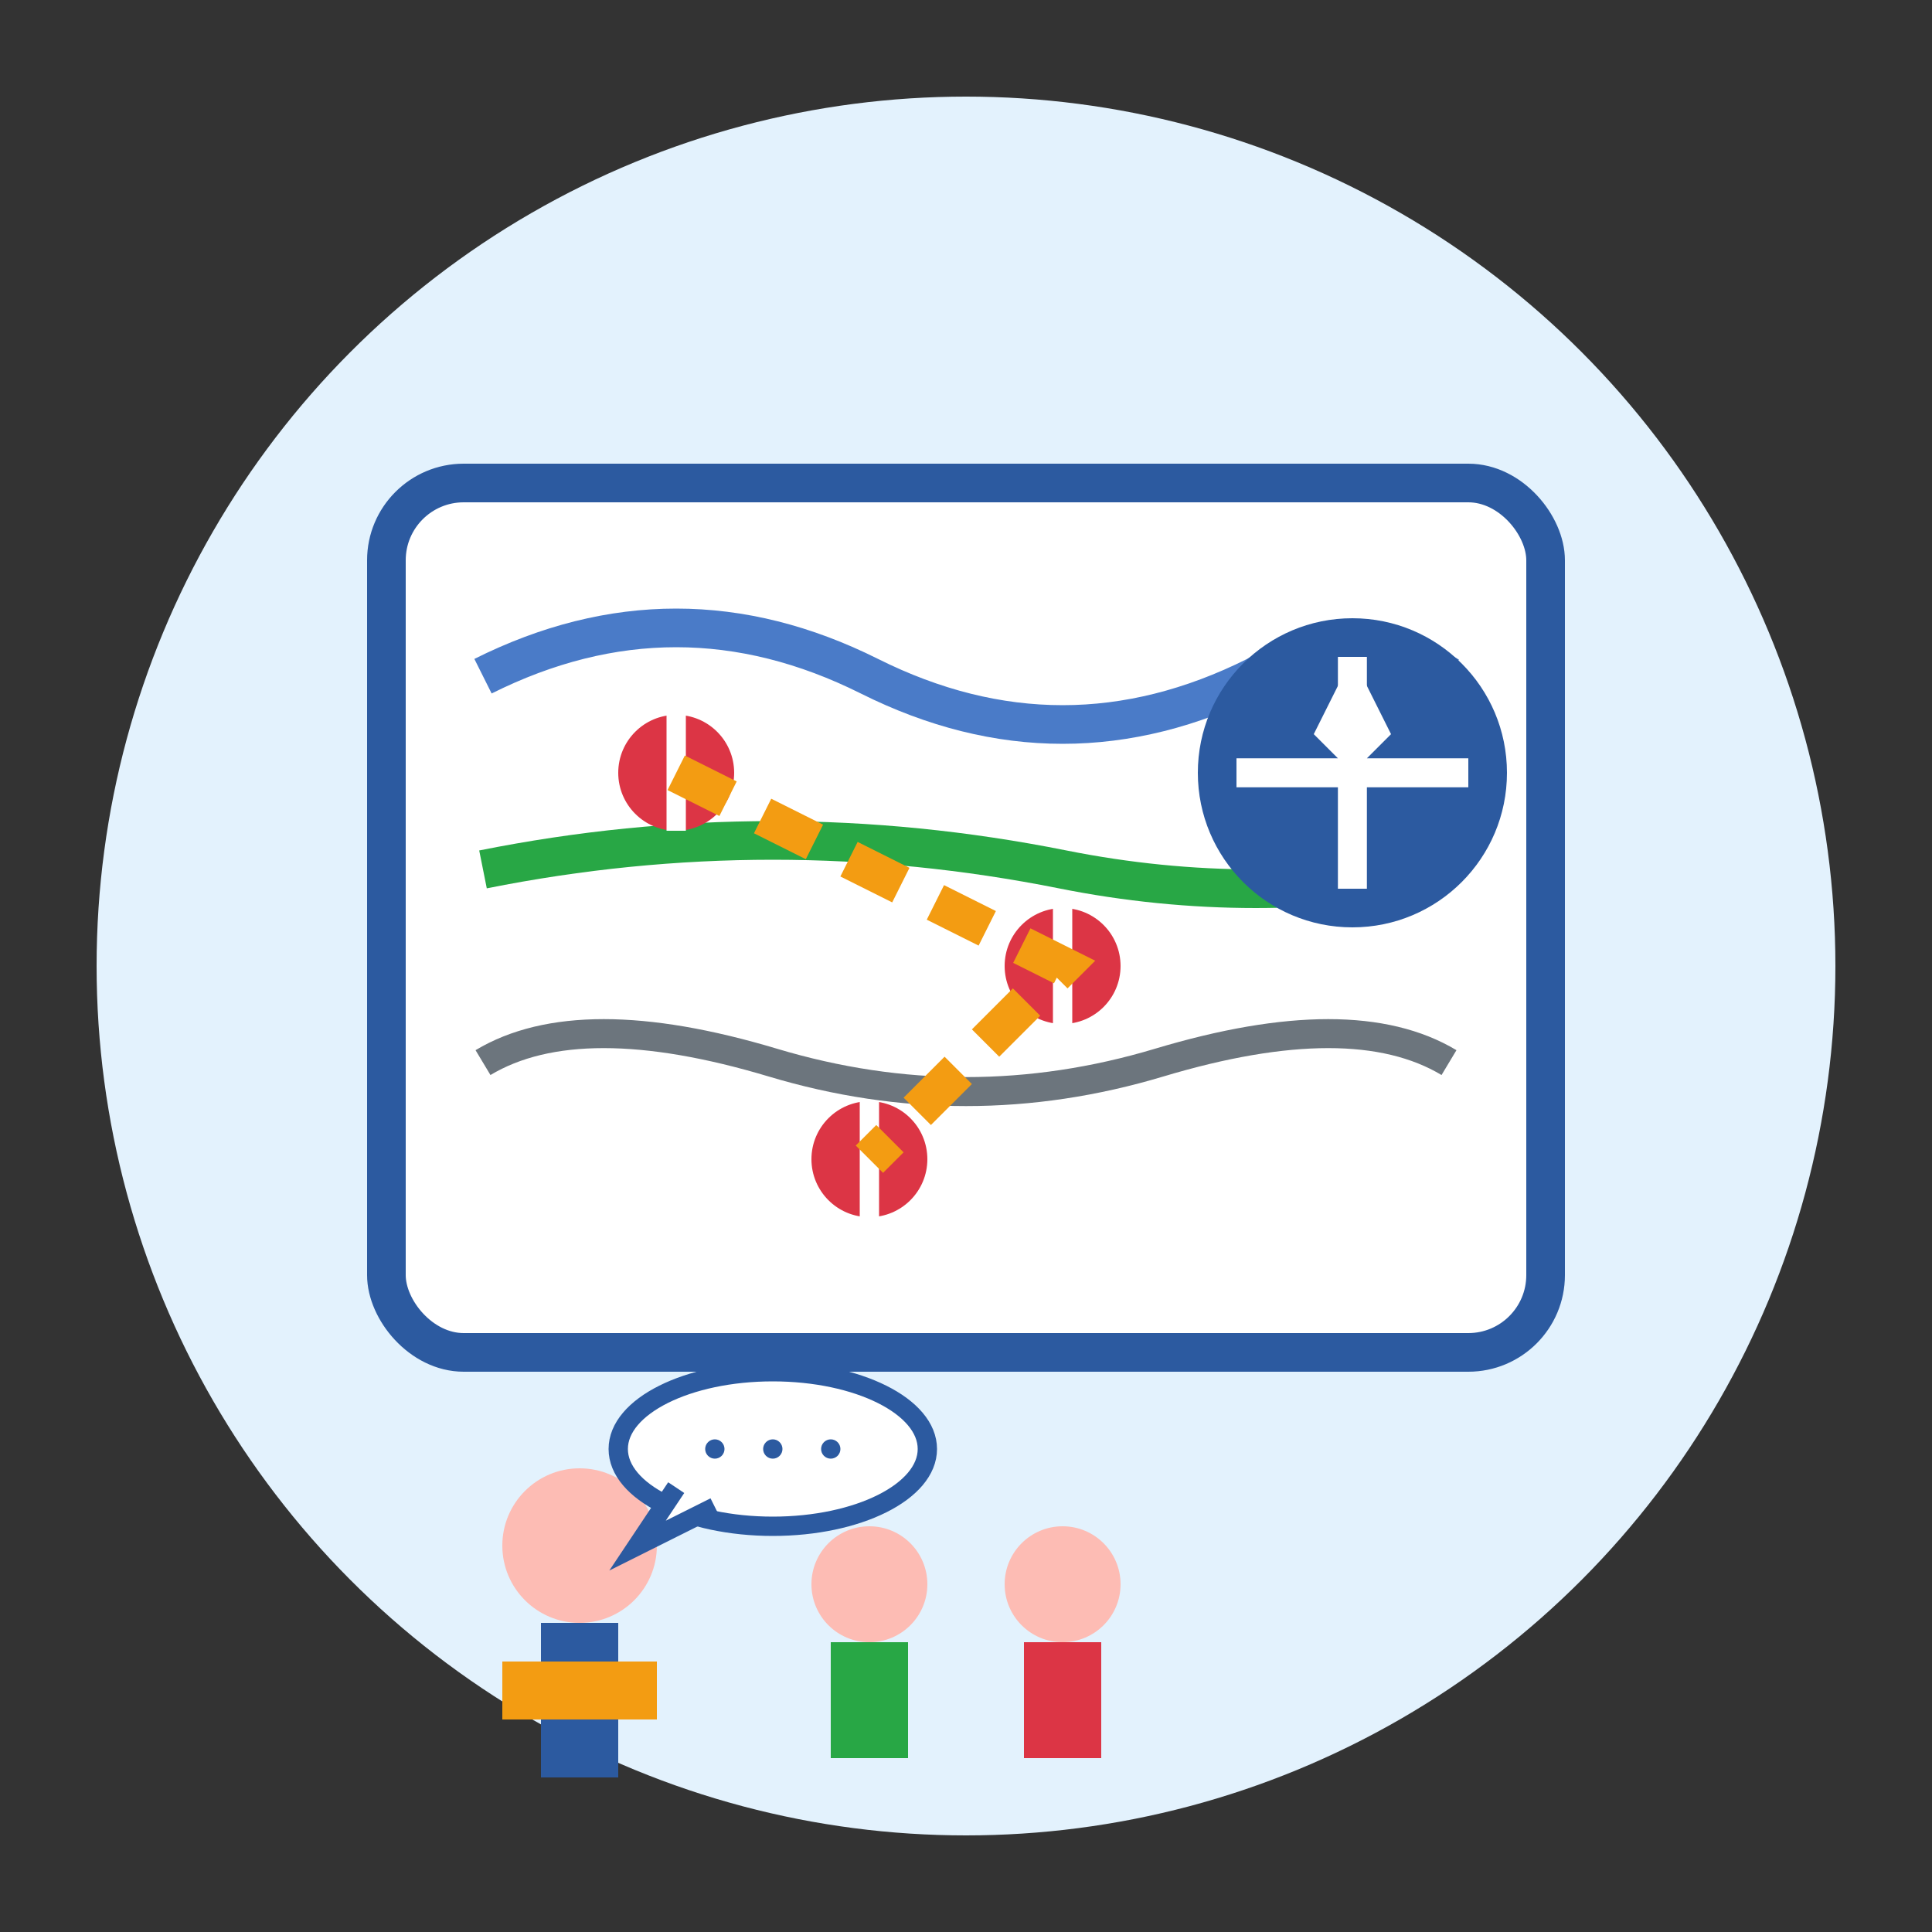<svg width="100" height="100" viewBox="0 0 100 100" fill="none" xmlns="http://www.w3.org/2000/svg">
  <rect x="0" y="0" width="100" height="100" fill="#333333" stroke="none"/>
  <!-- Background Circle -->
  <circle cx="50" cy="50" r="45" fill="#e3f2fd"/>
  
  <!-- Map Base -->
  <rect x="20" y="25" width="60" height="45" rx="4" fill="#ffffff" stroke="#2c5aa0" stroke-width="2"/>
  
  <!-- Map Details -->
  <path d="M25 35 Q35 30 45 35 Q55 40 65 35 Q70 32 75 35" stroke="#4a7bc8" stroke-width="2" fill="none"/>
  <path d="M25 45 Q40 42 55 45 Q65 47 75 45" stroke="#28a745" stroke-width="2" fill="none"/>
  <path d="M25 55 Q30 52 40 55 Q50 58 60 55 Q70 52 75 55" stroke="#6c757d" stroke-width="1.5" fill="none"/>
  
  <!-- Location Pins -->
  <circle cx="35" cy="40" r="3" fill="#dc3545"/>
  <path d="M35 37 L35 43" stroke="#ffffff" stroke-width="1"/>
  
  <circle cx="55" cy="50" r="3" fill="#dc3545"/>
  <path d="M55 47 L55 53" stroke="#ffffff" stroke-width="1"/>
  
  <circle cx="45" cy="60" r="3" fill="#dc3545"/>
  <path d="M45 57 L45 63" stroke="#ffffff" stroke-width="1"/>
  
  <!-- Route Line -->
  <path d="M35 40 Q45 45 55 50 Q50 55 45 60" stroke="#f39c12" stroke-width="2" fill="none" stroke-dasharray="3,2"/>
  
  <!-- Compass -->
  <circle cx="70" cy="40" r="8" fill="#2c5aa0"/>
  <path d="M70 34 L70 46 M64 40 L76 40" stroke="#ffffff" stroke-width="1.5"/>
  <path d="M70 34 L68 38 L70 40 L72 38 Z" fill="#ffffff"/>
  
  <!-- Tour Guide Figure -->
  <circle cx="30" cy="80" r="4" fill="#fdbcb4"/>
  <rect x="28" y="84" width="4" height="8" fill="#2c5aa0"/>
  <rect x="26" y="86" width="8" height="3" fill="#f39c12"/>
  
  <!-- Tourist Figures -->
  <circle cx="45" cy="82" r="3" fill="#fdbcb4"/>
  <rect x="43" y="85" width="4" height="6" fill="#28a745"/>
  
  <circle cx="55" cy="82" r="3" fill="#fdbcb4"/>
  <rect x="53" y="85" width="4" height="6" fill="#dc3545"/>
  
  <!-- Speech Bubble -->
  <ellipse cx="40" cy="75" rx="8" ry="4" fill="#ffffff" stroke="#2c5aa0"/>
  <path d="M35 77 L33 80 L37 78" fill="#ffffff" stroke="#2c5aa0"/>
  <circle cx="37" cy="75" r="0.5" fill="#2c5aa0"/>
  <circle cx="40" cy="75" r="0.5" fill="#2c5aa0"/>
  <circle cx="43" cy="75" r="0.5" fill="#2c5aa0"/>
</svg>
